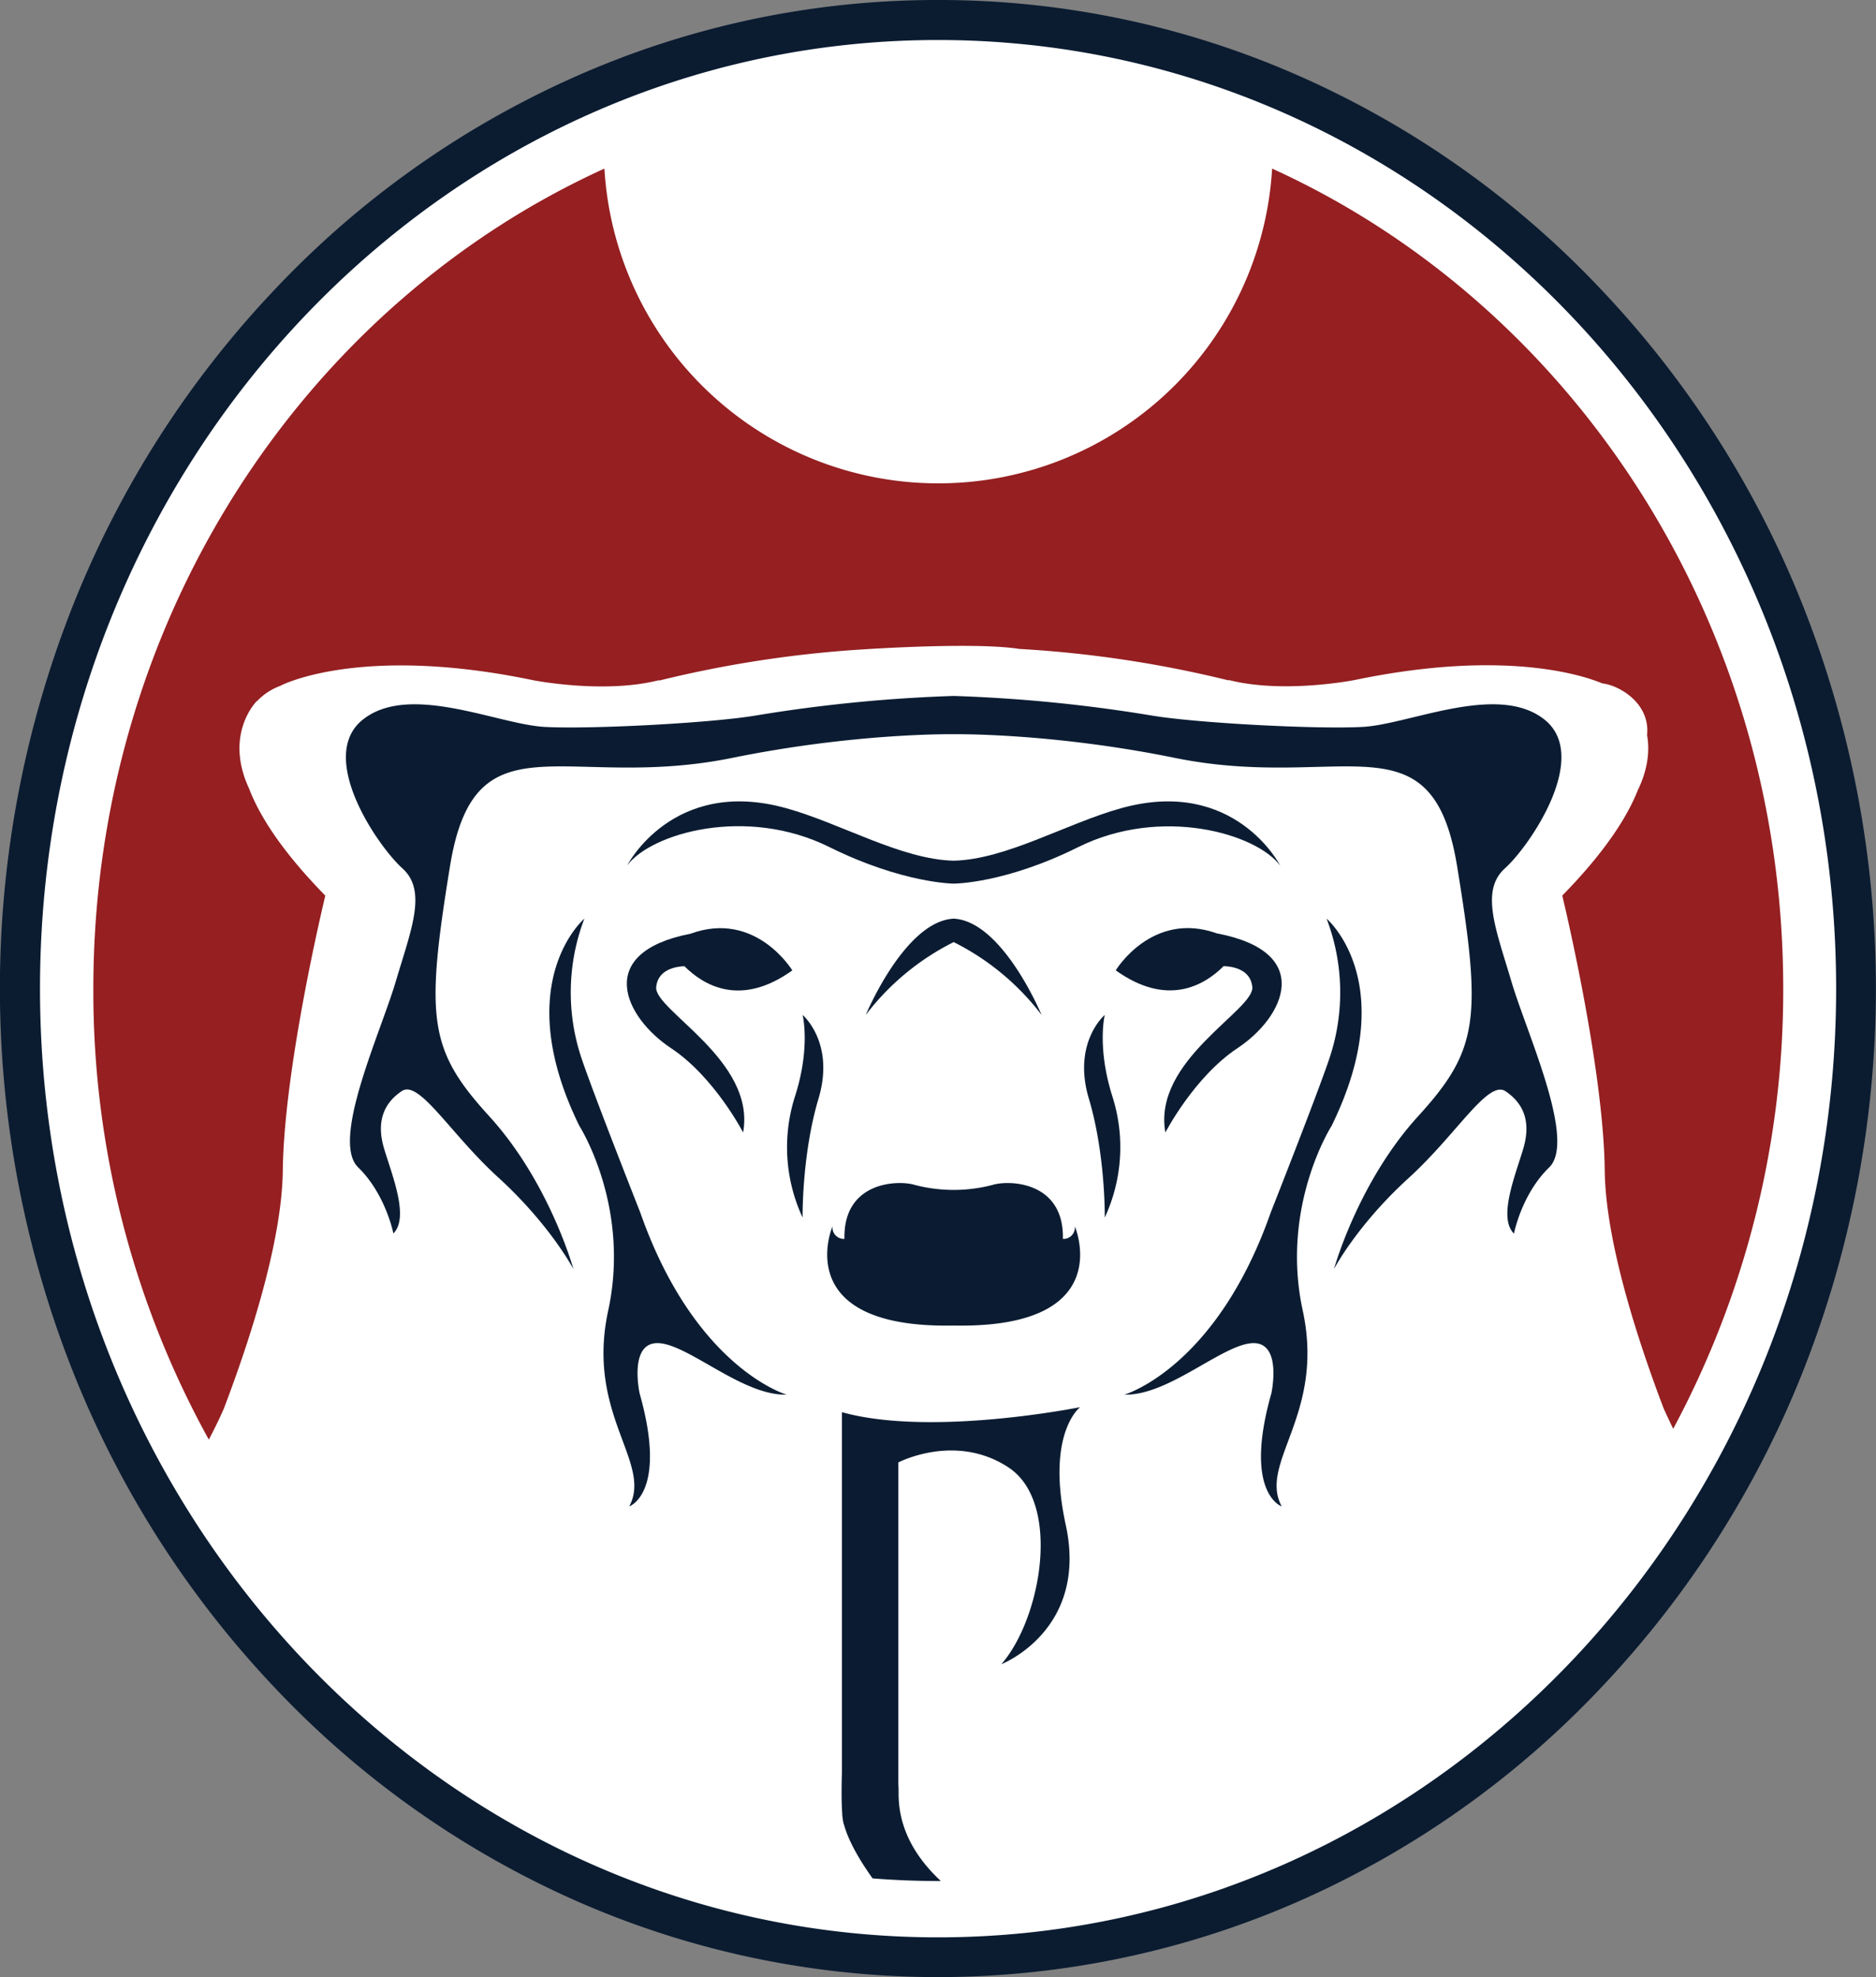 <svg xmlns="http://www.w3.org/2000/svg" viewBox="0 0 562.73 592.92"><rect x="0" y="0" width="562.73" height="592.92" fill="#808080" stroke="none"/><defs><style>.cls-1{fill:#fff;}.cls-2{fill:#0b1c31;}.cls-3{fill:#951f21;}.cls-4{fill:#0b1c32;}</style></defs><title>NANLogo</title><g id="Layer_2" data-name="Layer 2"><g id="Layer_1-2" data-name="Layer 1"><path class="cls-1" d="M281.37,586.94a261.48,261.48,0,0,1-107.31-22.88,274.09,274.09,0,0,1-87.53-62.32,291,291,0,0,1-58.95-92.32,306.17,306.17,0,0,1,0-225.92,291,291,0,0,1,59-92.32,274.09,274.09,0,0,1,87.53-62.32,263.07,263.07,0,0,1,214.61,0,274.24,274.24,0,0,1,87.54,62.32,291,291,0,0,1,58.94,92.32,306.17,306.17,0,0,1,0,225.92,291,291,0,0,1-58.94,92.32,274.24,274.24,0,0,1-87.54,62.32,261.47,261.47,0,0,1-107.3,22.88"/><path class="cls-2" d="M281.37,12c148.78,0,269.4,127.38,269.4,284.5S430.15,581,281.37,581,12,453.58,12,296.46,132.58,12,281.37,12m0-12A267.28,267.28,0,0,0,171.63,23.4,280,280,0,0,0,82.18,87.07,296.78,296.78,0,0,0,22,181.27a312.17,312.17,0,0,0,0,230.38,296.89,296.89,0,0,0,60.15,94.2,280,280,0,0,0,89.45,63.67,269,269,0,0,0,219.48,0,280,280,0,0,0,89.44-63.67,296.89,296.89,0,0,0,60.15-94.2,312.17,312.17,0,0,0,0-230.38,296.78,296.78,0,0,0-60.15-94.2A280,280,0,0,0,391.11,23.4,267.31,267.31,0,0,0,281.37,0"/><path class="cls-3" d="M67.19,422.32c7.79-20.5,17.39-50,17.64-71.29.37-31.48,12.75-82.43,12.75-82.43-13.35-13.63-19.83-24.22-22.82-32-7.73-16.52,2.29-26.37,2.29-26.37h.08a18.34,18.34,0,0,1,7.16-4.62H84.2s23.63-12.45,75.61-1.64v0s21.28,4.25,37.9,0l0,.13a345,345,0,0,1,61.17-9.35h0s33.66-2.3,47-.12a1.08,1.08,0,0,1,.21,0,343.63,343.63,0,0,1,62.44,9.42l0-.13c16.61,4.25,37.9,0,37.9,0v0c44.53-9.26,68.24-1.46,74.12,1,.53.09,1,.17,1.39.26,4,.91,10.42,4.63,11.89,11.14a12.56,12.56,0,0,1,.23,4.1c.75,4.23.45,9.68-2.58,16.15l-.18.36c-3.05,7.76-9.54,18.23-22.68,31.65,0,0,12.38,50.95,12.74,82.43.25,21.31,9.85,50.79,17.64,71.29,0,0,1,2.28,2.9,6.19a278.08,278.08,0,0,0,33-132c0-110.25-63.14-204.92-153.31-245.93a100.32,100.32,0,0,1-200.29,0c-90.17,41-153.3,135.68-153.3,245.93A277.86,277.86,0,0,0,62.64,431.73C65.71,425.89,67.19,422.32,67.19,422.32Z"/><path class="cls-4" d="M349.57,339.63s8.58-16.64,21.67-25.32c14-9.27,23.28-28.79-6.23-34.4C345.55,273,334.68,291,334.68,291c15.35,11,26.42,4.66,32.37-1.26,2.42.07,8.06.81,8.6,6.24C376.34,302.93,345.65,317.93,349.57,339.63Z"/><path class="cls-4" d="M201.24,314.31c13.09,8.68,21.67,25.32,21.67,25.32,3.92-21.7-26.78-36.7-26.08-43.63.53-5.33,6-6.15,8.47-6.24,5.95,5.93,17,12.28,32.36,1.26,0,0-10.94-18.14-30.54-11C178.05,285.68,187.3,305.07,201.24,314.31Z"/><path class="cls-4" d="M331.39,304.37s-9.79,8.29-4.77,25.11,4.77,35.66,4.77,35.66a50.09,50.09,0,0,0,2.26-36.41C329,314,331.39,304.37,331.39,304.37Z"/><path class="cls-4" d="M336.36,242.36c-16.5,4.57-34.47,15.38-50.29,15.76-15.82-.38-33.79-11.19-50.29-15.76-34-9.44-47.64,17.16-47.64,17.16,7.16-9.58,35.59-17.92,60.64-5.49C270.71,264.91,286.07,265,286.07,265s15.35,0,37.28-10.92c25-12.43,53.49-4.09,60.64,5.49C384,259.52,370.36,232.92,336.36,242.36Z"/><path class="cls-4" d="M240.75,304.37s2.44,9.67-2.26,24.36a50,50,0,0,0,2.26,36.41s-.26-18.83,4.77-35.66S240.75,304.37,240.75,304.37Z"/><path class="cls-4" d="M259.7,304.37a75.76,75.76,0,0,1,26.37-21.84,75.68,75.68,0,0,1,26.36,21.84s-11.67-28.12-26.36-28.87C271.38,276.25,259.7,304.37,259.7,304.37Z"/><path class="cls-4" d="M286.07,397.53c49.52.94,36.34-29.76,36.34-29.76a3.42,3.42,0,0,1-3.58,3.77c.38-17.32-16.19-17.7-21.09-16.19a46.19,46.19,0,0,1-23.35,0c-4.89-1.51-21.47-1.13-21.09,16.19a3.42,3.42,0,0,1-3.58-3.77S236.54,398.47,286.07,397.53Z"/><path class="cls-4" d="M451.41,260.43c7.53-6.78,25.86-33.64,11.8-44.69s-40.42,1.51-54.49,2.26-50.42-1.2-63.52-3.46a453,453,0,0,0-59.13-5.83,453,453,0,0,0-59.13,5.83c-13.11,2.26-49.47,4.21-63.53,3.46s-40.43-13.31-54.49-2.26,4.27,37.91,11.8,44.69,2.52,18.58-2,33.9S99.13,342,107.42,350.07,118,369.91,118,369.91c4.77-4.77-.25-17.08-2.76-25.36s0-13.81,5.27-17.33,14.6,12.89,29.07,26C165.11,367.44,172,380.58,172,380.58s-7.16-26-25.24-45.82S127.5,305.63,135,259.68s34.65-22.22,84.64-32.39c37.25-7.58,66.39-7.1,66.39-7.1s29.14-.48,66.39,7.1c50,10.17,77.1-13.56,84.64,32.39s6.4,55.24-11.68,75.08-25.23,45.82-25.23,45.82,6.84-13.14,22.41-27.31c14.46-13.16,23.79-29.56,29.06-26s7.78,9,5.27,17.33-7.53,20.59-2.76,25.36c0,0,2.26-11.8,10.55-19.84s-6.78-40.42-11.3-55.74S443.88,267.21,451.41,260.43Z"/><path class="cls-4" d="M397.93,275.5a62,62,0,0,1,1,41.43c-3.41,10.35-17.76,46.7-17.76,46.7-16.39,46.7-43.88,54.61-43.88,54.61,13.18.38,29.38-15.06,38.42-15.44s5.65,15.07,5.65,15.07c-8.5,29.95,3.1,33.89,3.1,33.89-7.06-13.18,13.09-27.49,6.31-58.75s8.66-55.37,8.66-55.37C420.53,294.64,397.93,275.5,397.93,275.5Z"/><path class="cls-4" d="M192.06,363.63s-14.36-36.35-17.77-46.7a62,62,0,0,1,1-41.43s-22.6,19.14-1.51,62.14c0,0,15.44,24.11,8.66,55.37s13.37,45.57,6.31,58.75c0,0,11.6-3.94,3.11-33.89,0,0-3.39-15.44,5.65-15.07s25.24,15.82,38.42,15.44C235.94,418.24,208.44,410.33,192.06,363.63Z"/><path class="cls-4" d="M324,422s-44.53,9-71.45,1.51V531.61s-.28,7.34.08,12.17a10.14,10.14,0,0,0,.18,1.8,7.52,7.52,0,0,0,.43,1.87h0c.92,3.26,3.17,8.41,8.5,15.87q9.71.78,19.62.79h.86c-6.89-6.4-12.67-15.05-12.67-26.07,0-1.1,0-2.09-.08-3V438.58s17.13-9,33.06,1.51,9.89,45.19-2.16,59c0,0,26.19-10.19,19.31-41.8C313.69,429.73,324,422,324,422Z"/></g></g></svg>